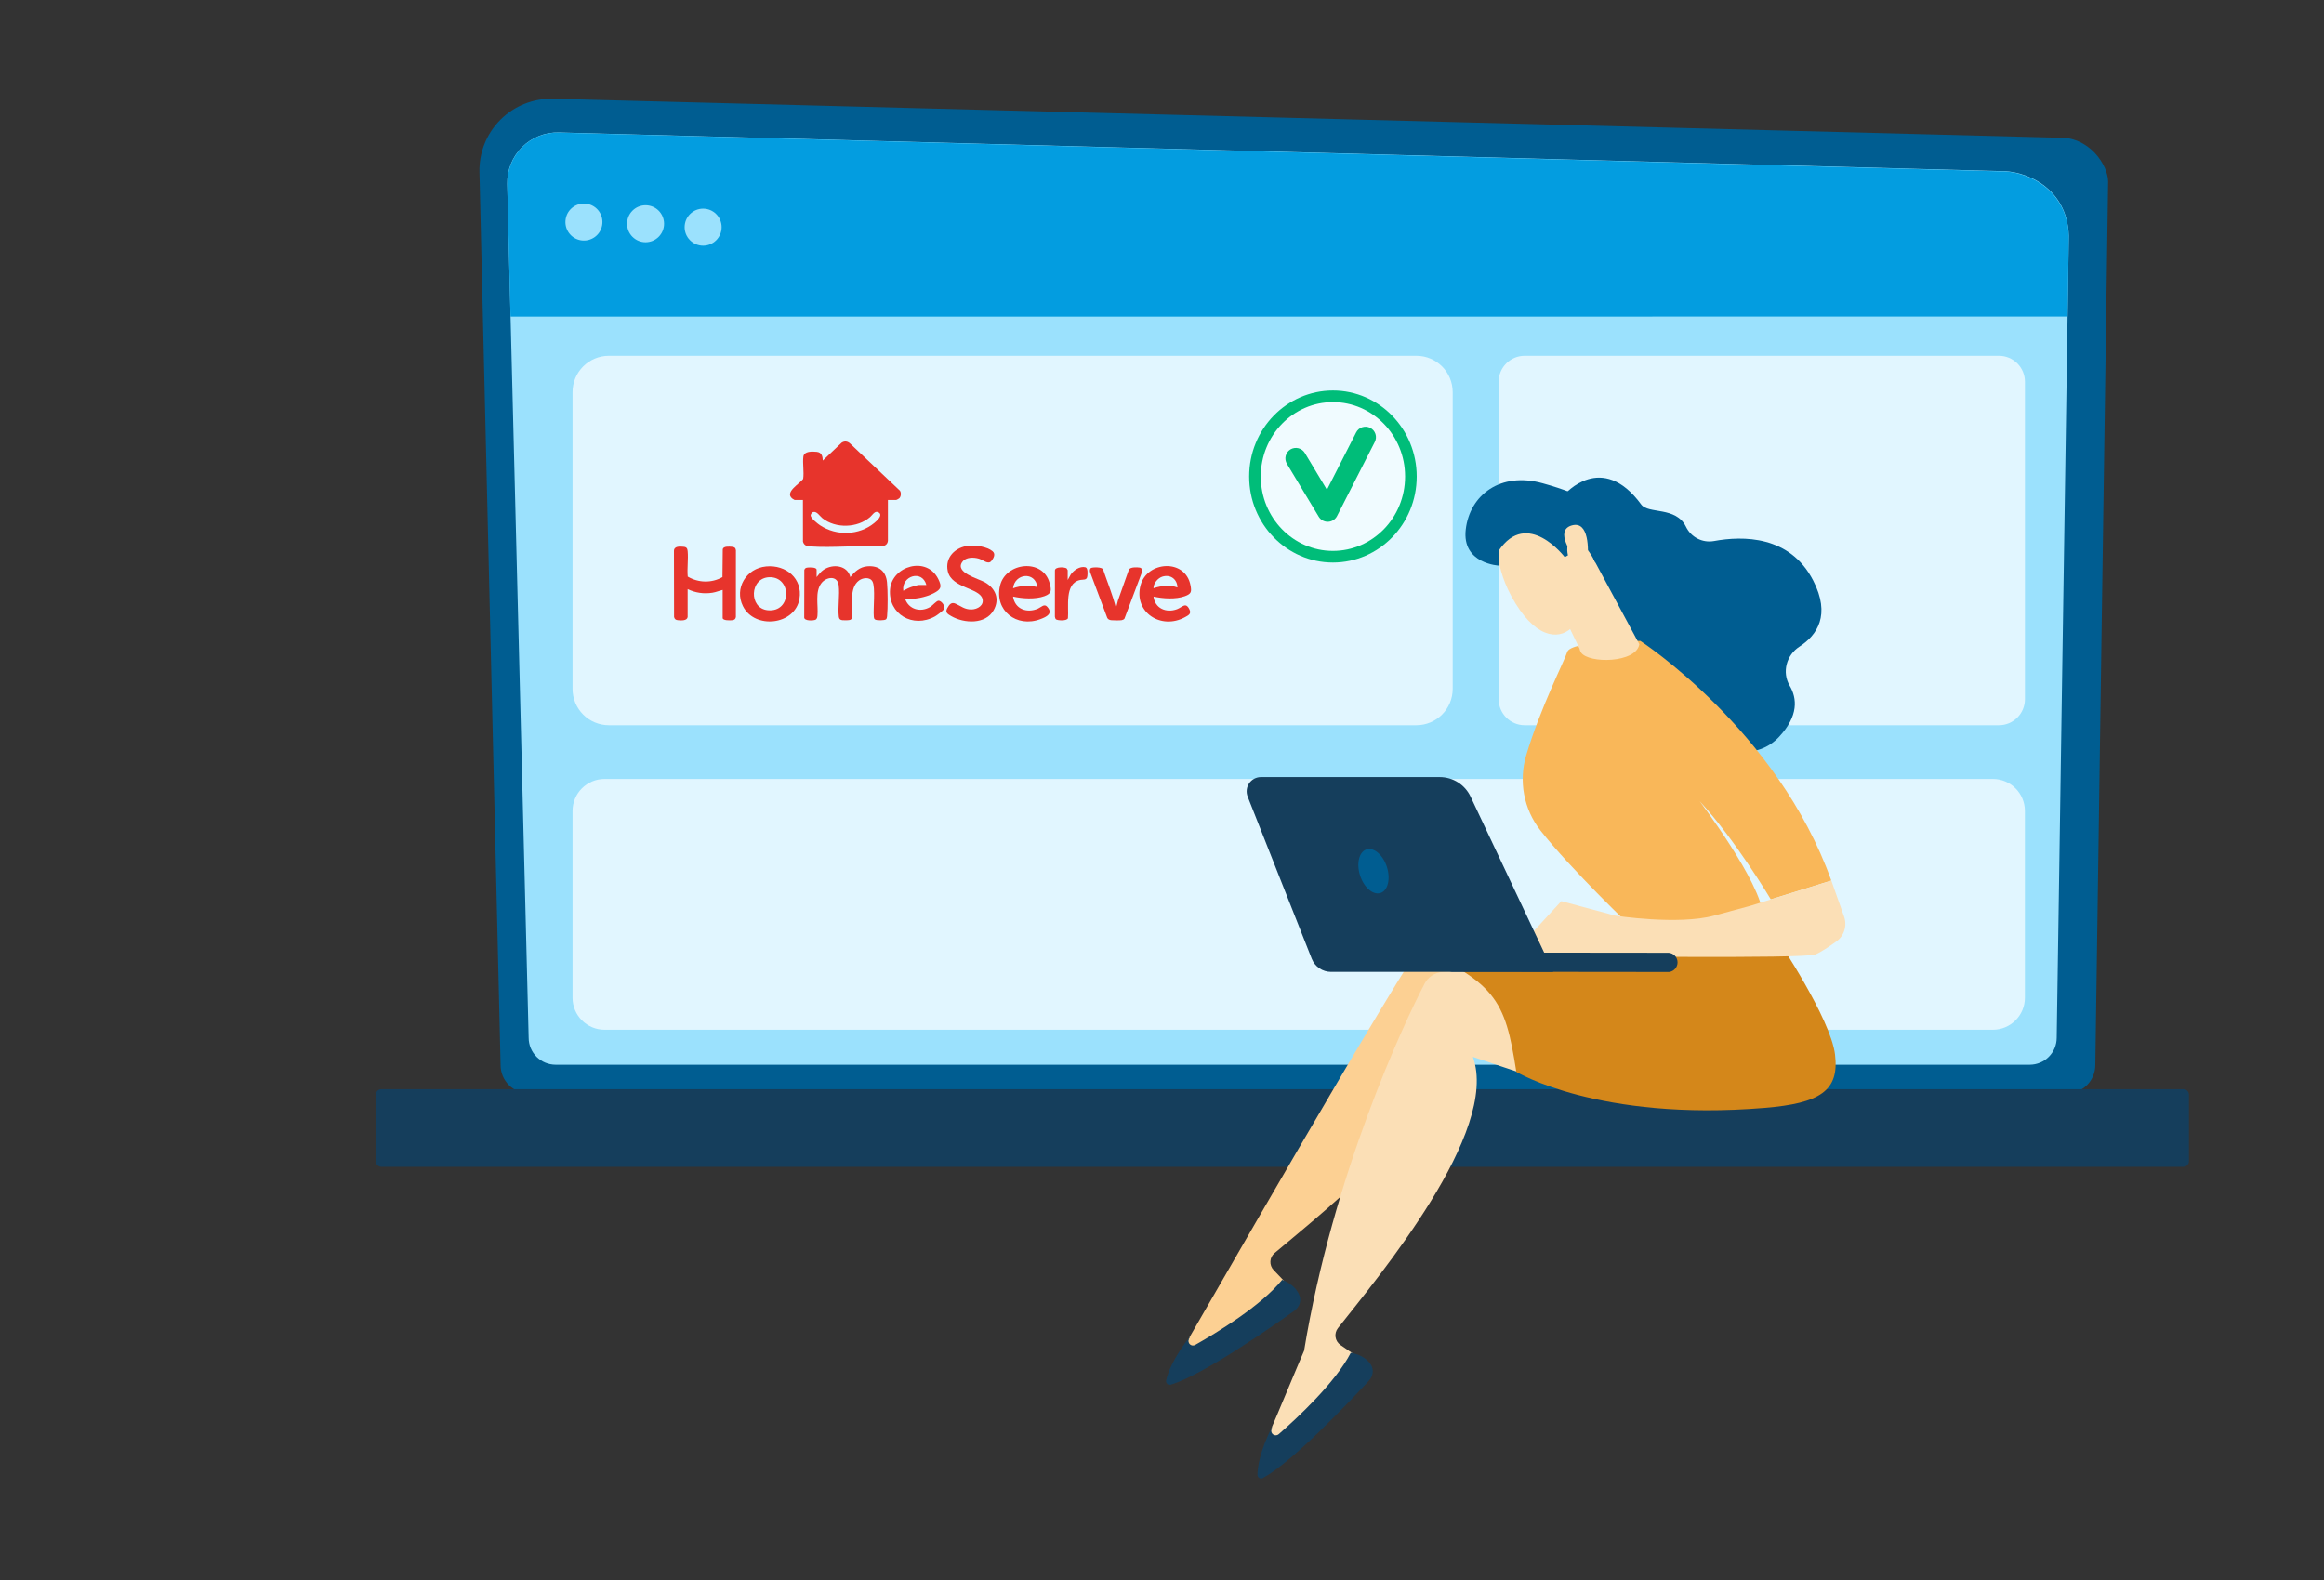 <svg fill="none" height="272" viewBox="0 0 400 272" width="400" xmlns="http://www.w3.org/2000/svg">
<rect x="0" y="0" width="400" height="272" fill="#333333" stroke="none"/>
<path d="M86.159 183.353C86.163 184.65 86.68 185.892 87.597 186.808C88.514 187.725 89.757 188.241 91.053 188.244H355.745C357.042 188.241 358.284 187.725 359.201 186.808C360.118 185.892 360.635 184.65 360.639 183.353L362.843 31.243C362.843 28.554 359.673 23.304 353.863 23.698L95.181 17.004C93.51 16.96 91.848 17.256 90.295 17.874C88.743 18.492 87.332 19.419 86.148 20.599C84.964 21.779 84.033 23.186 83.41 24.737C82.787 26.288 82.485 27.949 82.524 29.62L86.159 183.353Z" fill="#005D91"></path>
<path d="M90.992 178.662C90.996 179.889 91.484 181.065 92.352 181.932C93.219 182.8 94.395 183.289 95.622 183.293H349.362C350.589 183.29 351.765 182.801 352.633 181.933C353.5 181.065 353.989 179.889 353.993 178.662L356.072 40.575C355.827 32.26 348.542 29.279 344.125 29.455L96.199 22.803C95.024 22.772 93.856 22.98 92.764 23.415C91.672 23.849 90.681 24.501 89.849 25.331C89.017 26.161 88.363 27.151 87.925 28.242C87.488 29.332 87.277 30.5 87.305 31.675L90.992 178.662Z" fill="#9BE1FD"></path>
<path d="M65.632 200.871L375.813 200.871C376.332 200.871 376.753 200.45 376.753 199.931V188.445C376.753 187.926 376.332 187.506 375.813 187.506L65.632 187.506C65.113 187.506 64.693 187.926 64.693 188.445V199.931C64.693 200.45 65.113 200.871 65.632 200.871Z" fill="#153E5C"></path>
<path d="M355.864 54.5L356.072 40.664C355.827 32.349 348.542 29.324 344.125 29.5L96.199 22.827C95.025 22.794 93.856 23 92.765 23.434C91.673 23.867 90.681 24.518 89.85 25.348C89.016 26.194 88.361 27.199 87.924 28.303C87.487 29.407 87.277 30.588 87.305 31.775L87.872 54.505L355.864 54.5Z" fill="#039DE0"></path>
<path d="M243.776 61.246H104.803C101.347 61.246 98.545 64.048 98.545 67.504V118.59C98.545 122.046 101.347 124.848 104.803 124.848H243.776C247.232 124.848 250.033 122.046 250.033 118.59V67.504C250.033 64.048 247.232 61.246 243.776 61.246Z" fill="#E1F6FF"></path>
<path d="M344.044 61.246H262.427C259.951 61.246 257.943 63.253 257.943 65.73V120.365C257.943 122.841 259.951 124.848 262.427 124.848H344.044C346.52 124.848 348.527 122.841 348.527 120.365V65.73C348.527 63.253 346.52 61.246 344.044 61.246Z" fill="#E1F6FF"></path>
<path d="M343.009 134.099H104.056C101.012 134.099 98.545 136.566 98.545 139.61V171.76C98.545 174.804 101.012 177.271 104.056 177.271H343.009C346.052 177.271 348.52 174.804 348.52 171.76V139.61C348.52 136.566 346.052 134.099 343.009 134.099Z" fill="#E1F6FF"></path>
<path d="M103.647 38.739C103.929 37.003 102.75 35.367 101.014 35.086C99.278 34.804 97.642 35.983 97.36 37.719C97.078 39.455 98.257 41.091 99.993 41.373C101.729 41.654 103.365 40.475 103.647 38.739Z" fill="#9BE1FD"></path>
<path d="M113.366 40.772C114.61 39.528 114.61 37.512 113.366 36.268C112.122 35.025 110.106 35.025 108.862 36.268C107.619 37.512 107.619 39.528 108.862 40.772C110.106 42.016 112.122 42.016 113.366 40.772Z" fill="#9BE1FD"></path>
<path d="M123.272 41.361C124.516 40.118 124.516 38.101 123.272 36.858C122.028 35.614 120.012 35.614 118.768 36.858C117.525 38.101 117.525 40.118 118.768 41.361C120.012 42.605 122.028 42.605 123.272 41.361Z" fill="#9BE1FD"></path>
<path d="M229.421 68.222C236.807 68.222 242.84 74.38 242.84 82.032C242.84 89.683 236.807 95.84 229.421 95.84C222.035 95.84 216.001 89.683 216.001 82.032C216.001 74.38 222.034 68.222 229.421 68.222Z" fill="#F0FBFF" stroke="#00BD79" stroke-width="2"></path>
<path d="M228.519 89.826C228.207 89.825 227.9 89.744 227.629 89.591C227.358 89.437 227.133 89.217 226.974 88.951L221.495 79.838C221.249 79.428 221.175 78.939 221.291 78.477C221.406 78.014 221.701 77.615 222.112 77.365C222.315 77.244 222.541 77.163 222.775 77.129C223.01 77.094 223.25 77.105 223.48 77.163C223.71 77.22 223.926 77.322 224.116 77.463C224.306 77.604 224.466 77.78 224.586 77.982L228.389 84.308L233.416 74.441C233.521 74.231 233.668 74.044 233.847 73.89C234.027 73.737 234.235 73.62 234.461 73.547C234.687 73.473 234.925 73.445 235.161 73.463C235.398 73.481 235.629 73.546 235.84 73.653C236.268 73.874 236.59 74.251 236.738 74.705C236.886 75.158 236.846 75.651 236.629 76.076L230.125 88.842C229.981 89.127 229.762 89.369 229.49 89.543C229.219 89.716 228.905 89.814 228.582 89.826H228.519Z" fill="#00BD79"></path>
<path d="M204.774 230.139C204.842 230.113 241.089 166.639 245.986 160.665C246.391 160.172 246.913 159.788 247.506 159.55C248.098 159.312 248.741 159.227 249.375 159.303L259.493 160.509L271.376 186.22L251.577 174.683C253.536 188.233 228.101 208.37 219.377 215.718C219.166 215.893 218.993 216.11 218.87 216.355C218.746 216.599 218.674 216.867 218.659 217.14C218.643 217.414 218.684 217.688 218.779 217.945C218.874 218.202 219.021 218.437 219.21 218.635L222.693 222.282C216.975 228.077 210.377 231.799 202.932 233.52L204.774 230.139Z" fill="#FCD093"></path>
<path d="M220.683 220.321C220.683 220.321 222.905 221.038 223.658 223.019C224.018 223.965 223.63 225.038 222.807 225.628C219.148 228.25 207.074 236.717 201.503 238.375C201.398 238.405 201.286 238.407 201.18 238.381C201.074 238.355 200.977 238.302 200.897 238.227C200.818 238.152 200.759 238.058 200.727 237.953C200.695 237.849 200.691 237.738 200.714 237.631C201 236.337 201.925 233.753 204.903 229.97L204.637 230.51C204.563 230.658 204.538 230.827 204.566 230.99C204.594 231.153 204.674 231.303 204.794 231.418C204.914 231.532 205.068 231.605 205.233 231.625C205.397 231.646 205.564 231.613 205.708 231.531C209.438 229.428 217.025 224.825 220.683 220.321Z" fill="#153E5C"></path>
<path d="M218.893 245.718C218.955 245.68 224.393 232.581 224.453 232.539C229.442 202.182 241.605 176.183 245.192 169.346C245.488 168.781 245.923 168.3 246.454 167.946C246.986 167.593 247.599 167.38 248.235 167.326L258.379 166.459L275.23 189.229L253.505 181.943C258.161 194.816 237.332 219.693 230.276 228.646C230.107 228.861 229.983 229.109 229.913 229.374C229.842 229.638 229.827 229.915 229.868 230.185C229.908 230.456 230.004 230.716 230.149 230.948C230.294 231.181 230.485 231.381 230.71 231.537L234.868 234.402C230.441 241.235 224.734 246.209 217.789 249.407L218.893 245.718Z" fill="#FBDFB6"></path>
<path d="M232.49 232.887C232.49 232.887 234.818 233.141 235.951 234.927C236.495 235.782 236.332 236.911 235.645 237.656C232.59 240.964 222.481 251.698 217.352 254.452C217.255 254.503 217.147 254.528 217.038 254.524C216.929 254.52 216.823 254.488 216.73 254.431C216.637 254.374 216.56 254.294 216.508 254.198C216.455 254.102 216.429 253.994 216.431 253.885C216.447 252.555 216.83 249.841 218.983 245.534L218.83 246.117C218.787 246.278 218.797 246.447 218.858 246.602C218.918 246.756 219.027 246.887 219.168 246.974C219.309 247.062 219.474 247.102 219.639 247.089C219.804 247.076 219.961 247.01 220.086 246.901C223.315 244.077 229.816 238.042 232.49 232.887Z" fill="#153E5C"></path>
<path d="M305.903 161.658C305.903 161.658 315.086 175.317 315.841 181.547C316.596 187.776 313.302 189.933 303.69 190.727C275.087 193.091 260.986 184.519 260.986 184.519C259.029 172.046 257.637 168.87 241.295 162.087C241.295 162.087 261.966 163.728 266.125 162.113C270.284 160.499 305.903 161.658 305.903 161.658Z" fill="#D4871A"></path>
<path d="M269.284 85.132C269.284 85.132 275.68 77.565 282.48 86.849C283.71 88.531 288.442 87.144 290.176 90.664C290.596 91.549 291.296 92.272 292.168 92.72C293.039 93.169 294.034 93.318 294.999 93.145C299.961 92.231 308.071 92.147 312.076 99.929C315.132 105.864 312.773 109.338 309.716 111.318C307.473 112.773 306.671 115.725 308.028 118.03C309.33 120.24 309.575 123.234 306.214 126.844C298.682 134.916 283.774 121.72 283.774 121.72L271.937 93.749L269.284 85.132Z" fill="#005D91"></path>
<path d="M281.067 159.851C281.067 159.851 270.373 149.666 265.103 142.923C263.703 141.124 262.752 139.017 262.331 136.777C261.909 134.537 262.029 132.228 262.68 130.043C265.083 121.946 269.353 113.56 269.744 112.25C270.341 110.254 282.331 110.332 282.331 110.332C282.331 110.332 305.927 125.645 315.196 151.586L304.786 154.827C304.786 154.827 298.633 144.491 292.538 137.919C292.538 137.919 303.07 151.833 303.441 157.531L281.067 159.851Z" fill="#F9B759"></path>
<path d="M260.693 163.873L268.729 155.131L278.008 157.626C278.008 157.626 288.828 159.302 295.019 157.626L301.212 155.951L315.204 151.594L317.402 157.805C317.673 158.572 317.686 159.407 317.44 160.182C317.193 160.958 316.7 161.631 316.035 162.101C314.825 162.962 313.406 163.907 312.502 164.302C310.659 165.109 270.053 164.557 270.053 164.557L260.693 163.873Z" fill="#FBDFB6"></path>
<path d="M274.098 95.92L282.157 110.907C281.624 114.178 273.384 114.27 272.112 112.317C271.987 112.113 271.901 111.888 271.859 111.652L267.037 101.639C266.829 100.663 269.506 97.374 270.388 96.905L273.591 95.199C274.826 94.545 269.679 94.493 274.098 95.92Z" fill="#FBDFB6"></path>
<path d="M257.788 92.404C257.788 92.404 256.878 97.468 260.858 103.905C264.837 110.342 268.8 110.058 270.812 107.756C272.824 105.455 275.237 101.637 274.138 95.216C273.039 88.795 259.161 85.948 257.788 92.404Z" fill="#FBDFB6"></path>
<path d="M269.322 95.914C269.322 95.914 262.879 87.45 257.932 94.828L258.015 97.376C258.015 97.376 251.581 97.077 252.28 91.147C252.978 85.216 258.23 81.169 265.51 83.192C272.791 85.216 277.046 87.516 277.868 92.58C278.689 97.644 274.563 96.811 274.563 96.811C274.563 96.811 272.985 93.318 271.083 93.084C269.18 92.849 269.866 95.605 269.866 95.605L269.322 95.914Z" fill="#005D91"></path>
<path d="M270.803 95.691C270.803 95.691 267.464 91.359 270.502 90.461C273.54 89.563 273.427 94.705 273.229 96.614L270.803 95.691Z" fill="#FBDFB6"></path>
<path d="M287.29 167.329H287.202L250.242 167.289C250.011 167.312 249.777 167.287 249.557 167.214C249.336 167.142 249.133 167.024 248.96 166.868C248.788 166.712 248.65 166.521 248.556 166.309C248.462 166.097 248.413 165.867 248.413 165.634C248.413 165.402 248.462 165.172 248.556 164.96C248.65 164.747 248.788 164.557 248.96 164.401C249.133 164.245 249.336 164.127 249.557 164.055C249.777 163.982 250.011 163.957 250.242 163.98L287.202 164.02C287.612 164.051 287.996 164.234 288.28 164.533C288.563 164.832 288.726 165.225 288.736 165.637C288.746 166.048 288.603 166.449 288.335 166.761C288.066 167.074 287.692 167.275 287.283 167.327L287.29 167.329Z" fill="#153E5C"></path>
<path d="M217.025 133.773H247.805C248.918 133.774 250.007 134.09 250.947 134.686C251.886 135.281 252.637 136.132 253.112 137.138L267.34 167.311H229.092C228.377 167.31 227.679 167.095 227.088 166.693C226.497 166.291 226.04 165.72 225.778 165.056L214.742 137.134C214.595 136.762 214.541 136.359 214.585 135.961C214.629 135.563 214.77 135.181 214.995 134.85C215.22 134.519 215.523 134.248 215.877 134.06C216.231 133.872 216.625 133.774 217.025 133.773Z" fill="#153E5C"></path>
<path d="M238.707 149.239C239.372 151.311 238.873 153.323 237.606 153.729C236.339 154.135 234.758 152.793 234.091 150.719C233.424 148.645 233.924 146.635 235.19 146.229C236.456 145.823 238.04 147.17 238.707 149.239Z" fill="#005D91"></path>
<g clip-path="url(#clip0_686_15857)">
<path d="M152.827 86.068L152.827 93.1C152.748 93.784 152.273 94.007 151.617 94.066C147.64 93.847 143.349 94.349 139.41 94.067C138.788 94.022 138.381 93.861 138.205 93.238L138.2 86.068H136.767C136.746 86.068 136.452 85.894 136.4 85.854C134.93 84.732 137.679 83.268 138.241 82.431C138.412 81.219 138.125 79.793 138.272 78.606C138.392 77.64 139.833 77.708 140.589 77.787C141.446 77.876 141.59 78.573 141.618 79.286L144.852 76.216C145.335 75.887 145.858 75.942 146.286 76.323L154.885 84.462C155.147 84.808 155.093 85.48 154.775 85.783C154.708 85.846 154.322 86.068 154.26 86.068H152.827ZM139.943 88.154C139.758 88.207 139.52 88.546 139.527 88.738C139.544 89.221 140.74 90.16 141.161 90.439C143.969 92.299 147.866 92.183 150.476 90.031C150.888 89.691 152 88.747 151.282 88.247C150.617 87.785 150.203 88.629 149.779 88.997C147.574 90.905 143.846 91.026 141.546 89.208C141.081 88.84 140.594 87.965 139.943 88.154Z" fill="#E7342C"></path>
<path d="M140.553 99.346C140.956 98.878 141.247 98.425 141.778 98.073C143.378 97.015 145.865 97.316 146.36 99.346C147.092 98.407 147.992 97.602 149.264 97.491C151.258 97.318 152.489 98.326 152.671 100.248C152.81 101.72 152.822 104.628 152.684 106.096C152.67 106.247 152.621 106.503 152.513 106.608C152.27 106.844 150.91 106.837 150.627 106.659C150.435 106.539 150.417 106.368 150.398 106.167C150.268 104.769 150.715 101.14 150.168 100.109C149.733 99.289 148.524 99.442 147.868 99.919C146.067 101.229 146.833 104.291 146.657 106.167C146.636 106.387 146.604 106.573 146.388 106.691C146.173 106.808 145.278 106.803 144.998 106.773C144.602 106.73 144.417 106.552 144.373 106.165C144.181 104.481 144.564 102.457 144.354 100.758C144.137 99 142.187 99.294 141.345 100.436C140.253 101.915 140.854 104.219 140.703 105.952C140.679 106.228 140.637 106.551 140.36 106.69C140.026 106.857 138.337 106.952 138.42 106.237L138.437 98.112C138.537 97.803 138.733 97.728 139.043 97.701C139.368 97.673 140.553 97.621 140.553 98.097V99.346Z" fill="#E7342C"></path>
<path d="M118.356 106.235C118.235 106.898 117.237 106.822 116.699 106.774C116.321 106.741 116.107 106.599 116.021 106.218L116.001 94.882C115.984 93.992 116.99 94.072 117.661 94.132C118.167 94.177 118.314 94.412 118.359 94.882C118.493 96.273 118.24 97.85 118.372 99.26C120.202 100.345 122.483 100.405 124.347 99.347L124.399 94.543C124.521 94.009 125.511 94.091 125.967 94.131C126.402 94.169 126.613 94.302 126.663 94.74L126.657 106.231C126.591 106.582 126.404 106.733 126.038 106.773C125.701 106.809 124.383 106.867 124.383 106.378V101.559C123.791 101.696 123.24 101.941 122.634 102.038C121.159 102.275 119.689 102.067 118.356 101.417V106.235Z" fill="#E7342C"></path>
<path d="M166.776 93.942C167.956 93.83 169.899 94.114 170.828 94.891C171.407 95.374 171.032 96.061 170.645 96.558C170.093 97.267 169.196 96.376 168.482 96.17C167.576 95.908 166.27 95.885 165.651 96.704C164.239 98.57 168.425 99.62 169.512 100.238C171.36 101.286 172.103 103.139 171.019 105.059C169.623 107.531 165.931 107.344 163.729 106.069C163.104 105.708 162.62 105.446 163.056 104.678C163.4 104.073 163.733 103.598 164.467 103.925C165.409 104.344 166.005 104.934 167.195 104.921C168.264 104.909 169.452 104.189 169.075 103.019C168.49 101.205 163.794 101.229 163.137 98.363C162.589 95.971 164.417 94.166 166.776 93.942Z" fill="#E7342C"></path>
<path d="M131.865 97.511C135.311 97.184 138.178 99.626 137.601 103.083C136.838 107.656 129.868 108.385 127.872 104.346C126.36 101.288 128.421 97.838 131.865 97.511ZM132.452 99.366C128.992 99.436 128.845 104.736 132.138 105.057C136.312 105.463 136.318 99.288 132.452 99.366Z" fill="#E7342C"></path>
<path d="M155.768 103.059C156.406 104.92 158.433 105.494 160.128 104.474C160.504 104.247 161.19 103.421 161.537 103.421C162.04 103.421 162.674 104.274 162.514 104.793C162.426 105.079 161.248 105.941 160.935 106.114C157.125 108.222 152.843 105.729 153.196 101.454C153.53 97.411 159.5 95.662 161.49 99.678C162.152 101.014 161.995 101.462 160.668 102.143C159.277 102.855 157.324 103.23 155.768 103.059ZM159.443 100.703C158.714 97.99 155.118 99.15 155.474 101.702C155.899 101.48 156.321 101.237 156.777 101.077C157.028 100.988 157.951 100.703 158.156 100.703H159.443Z" fill="#E7342C"></path>
<path d="M198.544 102.702C198.771 104.716 200.707 105.579 202.585 104.878C203.52 104.528 204.086 103.569 204.731 104.938C205.075 105.668 204.575 105.911 203.984 106.237C199.858 108.511 195.096 105.414 196.302 100.774C197.39 96.585 204.025 96.102 204.906 100.77C205.111 101.861 205.064 102.223 203.948 102.632C202.369 103.211 200.162 103.061 198.544 102.702ZM202.659 101.131C202.625 99.725 201.473 98.819 200.047 99.271C199.305 99.506 198.553 100.395 198.541 101.166C198.539 101.312 198.517 101.272 198.618 101.24C199.908 100.838 201.365 100.658 202.659 101.131Z" fill="#E7342C"></path>
<path d="M174.363 102.702C174.669 104.837 176.726 105.63 178.664 104.773C179.217 104.528 179.73 103.88 180.241 104.453C181.296 105.634 180.158 106.182 179.066 106.591C174.963 108.128 171.128 105.08 172.119 100.843C173.067 96.787 179.49 96.072 180.648 100.346C180.977 101.562 181.081 102.16 179.767 102.632C178.162 103.209 176.004 103.06 174.363 102.702ZM178.552 101.059C178.184 98.298 174.629 98.709 174.363 101.274C175.731 100.775 177.136 100.764 178.552 101.059Z" fill="#E7342C"></path>
<path d="M192.077 104.7L192.424 103.361L194.306 98.05C194.57 97.596 195.679 97.637 196.15 97.709C196.603 97.778 196.613 98.207 196.526 98.565L193.536 106.511C193.429 106.641 193.229 106.742 193.063 106.766C192.694 106.821 191.689 106.811 191.3 106.774C190.994 106.746 190.69 106.639 190.569 106.343L187.625 98.494C187.558 98.267 187.557 97.922 187.784 97.783C188.031 97.632 189.697 97.577 189.86 98.036C190.606 100.254 191.527 102.426 192.077 104.7Z" fill="#E7342C"></path>
<path d="M183.77 99.846L184.298 98.895C184.805 98.169 185.846 97.433 186.805 97.649C187.283 97.756 187.193 98.771 187.155 99.171C187.08 99.965 186.43 99.715 185.813 99.867C183.209 100.513 183.98 104.52 183.811 106.417C183.677 106.945 181.972 106.84 181.733 106.608C181.652 106.529 181.577 106.284 181.563 106.166L181.57 98.245C181.522 97.501 183.337 97.61 183.603 97.867C183.621 97.884 183.77 98.151 183.77 98.169V99.846Z" fill="#E7342C"></path>
</g>
<defs>
<clipPath id="clip0_686_15857">
<rect fill="white" height="31" transform="translate(116.001 76)" width="89"></rect>
</clipPath>
</defs>
</svg>
